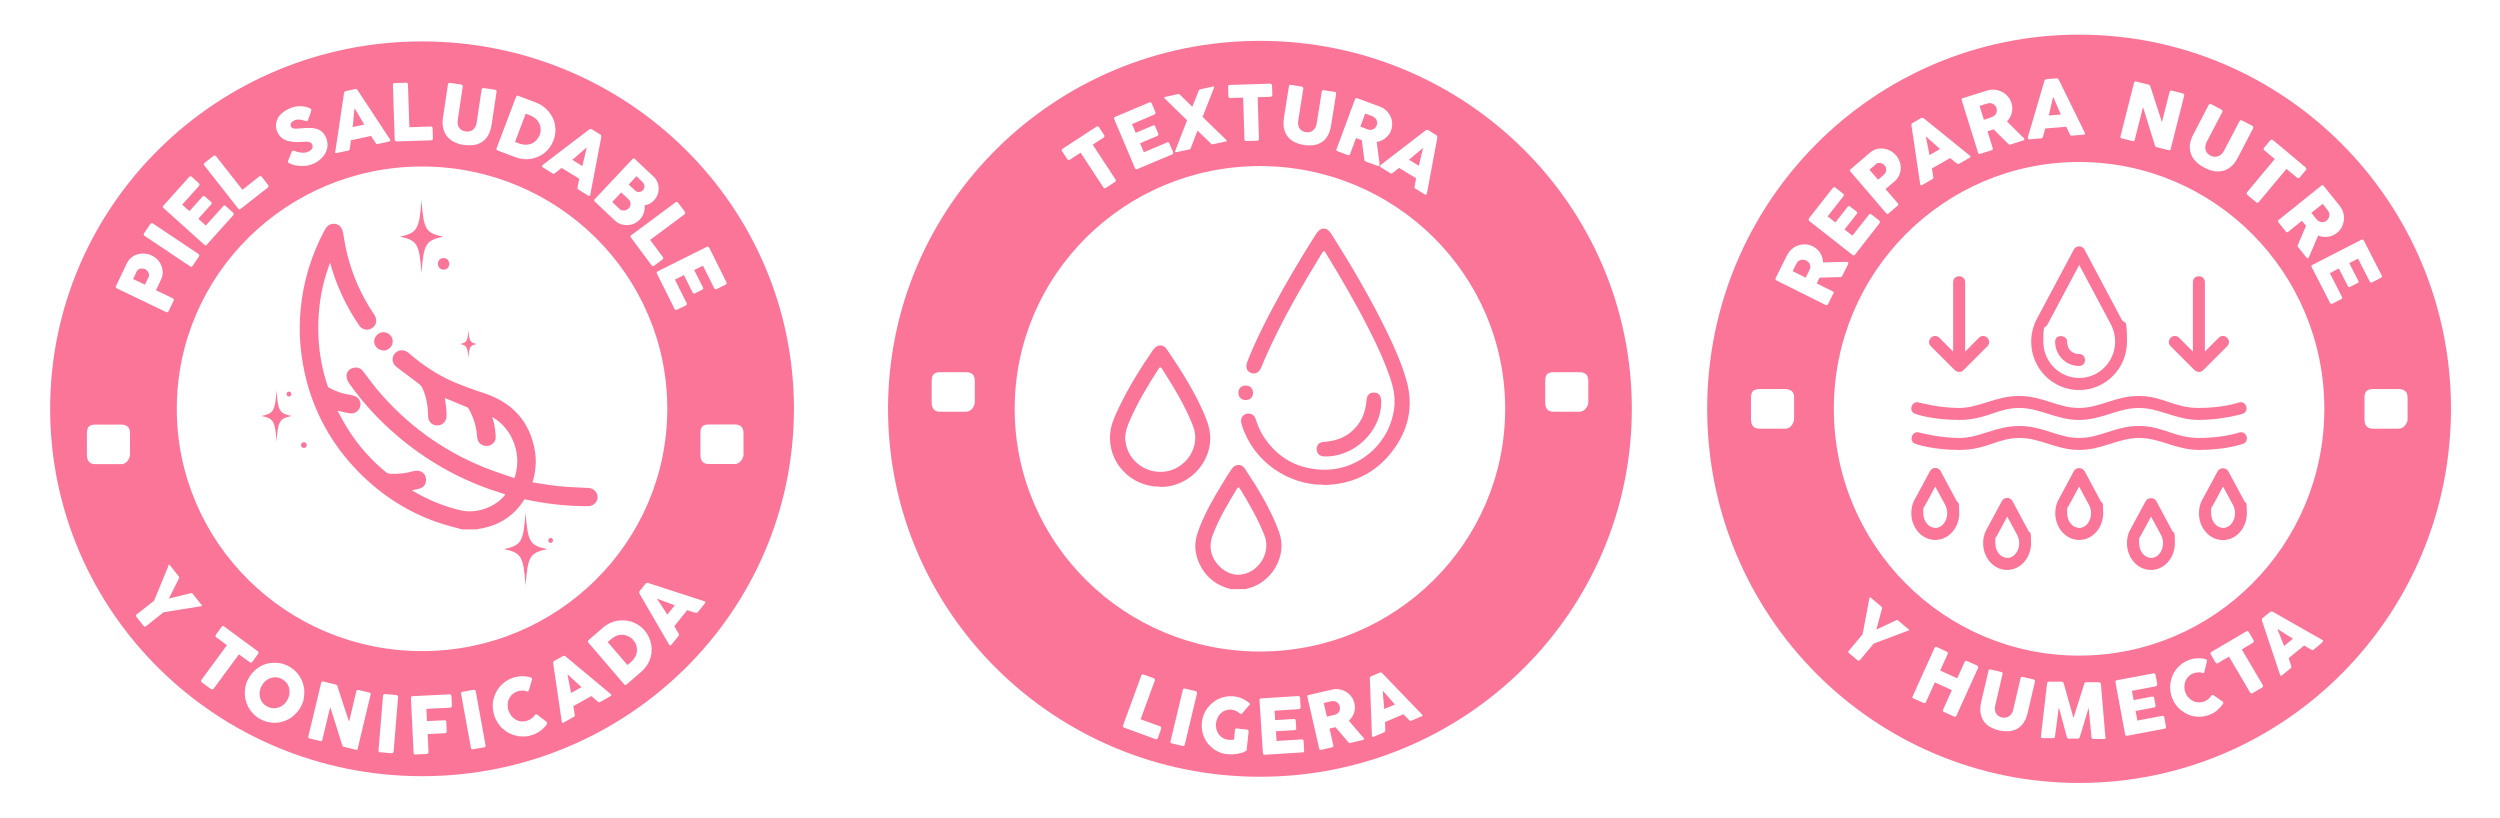 <svg viewBox="0 0 1774.7 581" version="1.1" xmlns="http://www.w3.org/2000/svg" id="SELLOS">
  
  <defs>
    <style>
      .st0 {
        fill: #fa7598;
      }
    </style>
  </defs>
  <g>
    <g>
      <path d="M981.8,493.5c0,1.1.2,2.2.3,3.4.1,1.1.2,2.2.3,3.3,0,1.1.2,2.1.2,3.1l7.6-3.2-8.6-9.8c0,1,.1,2,.2,3.1Z" class="st0"></path>
      <path d="M950.4,500c-.3-.5-.7-.9-1.1-1.3-.4-.4-1-.6-1.5-.8-.6-.2-1.1-.3-1.7-.2-.5,0-1,.2-1.4.2-.4,0-.9.2-1.4.3l-3.6.8,2.2,9.7,4.8-1.1c.3,0,.6-.1.8-.2.2,0,.5-.2.8-.3.6-.2,1.1-.5,1.5-.9.4-.4.7-.9,1-1.4.2-.5.4-1,.4-1.6,0-.6,0-1.1-.1-1.7-.1-.5-.3-1-.7-1.5Z" class="st0"></path>
      <path d="M1010.2,105c-.8.6-1.6,1.3-2.4,2-.9.7-1.7,1.5-2.6,2.2-.9.7-1.7,1.5-2.6,2.2-.8.7-1.7,1.4-2.4,2l7,4.3,3-12.7Z" class="st0"></path>
      <path d="M971.1,91.9c.2,0,.5.1.8.2.6.1,1.2.2,1.8,0,.6-.1,1.1-.3,1.6-.6.5-.3.9-.7,1.2-1.1.4-.5.6-.9.8-1.5.2-.5.3-1,.3-1.6,0-.6,0-1.1-.3-1.7-.2-.5-.4-1.1-.8-1.5-.4-.5-.8-.8-1.3-1.1-.5-.2-.9-.4-1.3-.6-.4-.2-.8-.4-1.3-.5l-3.5-1.3-3.4,9.3,4.6,1.7c.3.1.6.2.8.3Z" class="st0"></path>
      <path d="M894.4,29c-145.8,0-264,116.9-264,261.2s118.2,261.2,264,261.2,264-116.9,264-261.2S1040.2,29,894.4,29ZM691.9,285.7c0,.6-.1,1.3-.4,2.1-.3.7-.7,1.4-1.2,2.1-.5.7-1.2,1.3-1.9,1.7-.8.4-1.6.7-2.6.7h-18.5c-3.9,0-5.9-2.2-5.9-6.6v-15.4c0-2.2.5-3.8,1.4-4.7,1-.9,2.5-1.4,4.5-1.4h18.5c1.9,0,3.4.5,4.5,1.4,1.1.9,1.7,2.5,1.7,4.7v15.4ZM1012.5,92.3c.1,0,.3,0,.5-.1s.3,0,.5,0c.2,0,.3,0,.4.2l5.8,3.6c.3.2.4.4.5.6,0,.3.1.5.1.7l-.2,1.7-7.2,38.5c0,.4-.2.6-.5.7-.3,0-.6,0-1-.2l-6.5-4c-.3-.2-.6-.4-.7-.7-.1-.2-.1-.6,0-.9.2-1,.4-1.9.5-2.9.2-1,.4-1.9.6-2.9l-12.1-7.4c-.8.6-1.5,1.2-2.3,1.8-.8.6-1.5,1.2-2.3,1.8-.5.4-1.1.5-1.7.1l-6.7-4.1c-.3-.2-.5-.4-.6-.7,0-.3,0-.5.3-.8l32.2-24.8c0,0,.2-.2.3-.2ZM948.8,105.8l13.1-35.4c.1-.4.3-.6.6-.7s.6-.1.9,0l16.2,6c1.7.6,3.2,1.6,4.5,2.8,1.3,1.2,2.2,2.6,3,4.1.7,1.5,1.1,3.2,1.2,4.9,0,1.7-.2,3.4-.8,5.1-.4,1.1-1,2.2-1.7,3.1-.7.9-1.5,1.7-2.4,2.4-.9.7-1.8,1.3-2.9,1.7-1,.5-2.1.8-3.2,1l1.9,14.6c0,.3,0,.6.1,1,0,.4,0,.7,0,.9-.1.3-.3.4-.5.5-.2,0-.5,0-.8,0l-8.6-3.2c-.3-.1-.5-.3-.7-.5-.2-.3-.2-.5-.2-.8l-1.8-13.8-4.1-1.5-4.2,11.4c-.3.7-.8.9-1.6.7l-7.4-2.8c-.3-.1-.6-.3-.7-.6-.1-.2-.1-.6,0-.9ZM911.4,83.7l3.6-22.5c0-.3.2-.6.4-.8.2-.2.5-.3.8-.2l7.9,1.3c.3,0,.5.2.8.5.3.3.4.6.3.9l-3.6,22.6c-.2,1.3-.2,2.5,0,3.4.2,1,.6,1.8,1.1,2.5.5.7,1.1,1.2,1.9,1.6.7.4,1.5.7,2.4.8.9.1,1.7.1,2.6,0,.8-.2,1.6-.5,2.3-1.1.7-.5,1.3-1.2,1.8-2.1.5-.9.8-1.9,1-3l3.6-22.6c0-.3.2-.6.5-.8s.6-.3.9-.2l7.7,1.2c.4,0,.7.2.9.5.2.3.3.6.2.9l-3.6,22.5c-.5,3.1-1.4,5.7-2.6,7.6-1.2,2-2.7,3.5-4.5,4.5-1.7,1-3.7,1.7-5.8,1.9-2.1.2-4.3.2-6.5-.2s-4.3-1-6.2-1.9-3.6-2.1-4.9-3.7c-1.3-1.6-2.3-3.5-2.8-5.7-.6-2.3-.6-4.9-.1-8ZM872,60.6c.2-.2.5-.3.9-.3l28.7-.9c.3,0,.6,0,.9.3.3.2.4.5.5.9l.2,6.7c0,.3,0,.6-.3.9-.2.3-.5.5-.9.5l-9.2.3.9,29.6c0,.3,0,.6-.3.9-.2.3-.5.4-.9.4l-7.8.2c-.3,0-.6-.1-.9-.3-.3-.2-.4-.5-.4-.9l-.9-29.6-9.2.3c-.4,0-.7,0-.9-.3-.2-.2-.4-.6-.4-1l-.2-6.7c0-.4.1-.7.3-.9ZM826.6,69c.2,0,.3-.1.5-.2l9.1-2c.6-.1,1.2,0,1.7.7l8.5,8.3,4.4-11.1c.2-.7.7-1.2,1.3-1.3l8.2-1.8c.1,0,.3,0,.5-.1.2,0,.4,0,.5-.1.2,0,.3,0,.4,0s.2,0,.2.2c0,.2,0,.5-.1.7l-8.1,20.7,16.3,15.8c.2.2.4.4.6.6.1.2.2.3.2.5,0,.3,0,.4-.4.5l-9.3,2c-.3,0-.6,0-.9,0s-.5-.3-.7-.6l-9.4-9.1-4.7,12.2c0,.3-.2.6-.4.8-.2.2-.5.4-.8.4l-8.9,1.9h-.5c-.1.1-.3.1-.4,0-.1,0-.2-.2-.2-.3,0,0,0-.2,0-.2,0-.3.2-.6.3-.9,0-.3.2-.6.3-.9l7.9-20.3c-2.7-2.6-5.3-5.2-7.9-7.7-2.6-2.5-5.2-5.1-7.9-7.7-.1-.1-.2-.2-.3-.3,0-.1-.2-.2-.2-.4,0-.1,0-.2.3-.3ZM790.8,83.7c.1-.3.3-.5.7-.7l24.4-10.3c.4-.2.7-.2,1,0s.5.4.7.7l2.6,6.2c.1.3.1.6,0,.9s-.3.6-.7.8l-15.9,6.8,2.6,6.2,12.3-5.2c.3-.1.6-.2.9-.1.3,0,.5.3.6.6l2.3,5.4c0,.2.1.5,0,.8s-.3.5-.7.7l-12.3,5.2,2.7,6.4,16.5-7c.7-.3,1.3,0,1.6.7l2.7,6.2c0,.2,0,.3,0,.5.1.5-.1.9-.7,1.1l-24.9,10.5c-.3.1-.6.2-.9,0-.3,0-.5-.3-.6-.7l-14.7-34.7c-.1-.3-.2-.7,0-1ZM753.7,106.4c0-.3.3-.6.6-.8l24.1-15.7c.3-.2.6-.2.9-.2.3,0,.6.2.8.5l3.7,5.6c.2.3.3.6.2,1,0,.4-.2.7-.6.9l-7.7,5,16.2,24.7c.2.3.2.6.2.9s-.2.6-.5.8l-6.6,4.3c-.3.2-.6.2-.9.2-.4,0-.6-.2-.8-.5l-16.2-24.7-7.7,5c-.3.2-.6.3-.9.2-.3,0-.6-.3-.9-.7l-3.7-5.6c-.2-.3-.3-.6-.2-.9ZM824.3,517.3l-2.4,6.7c-.1.3-.3.5-.6.7-.3.2-.6.2-1,0l-22.4-8.2c-.7-.3-1-.8-.7-1.5l13-35.5c.1-.3.3-.5.6-.7.3-.1.6-.2.9,0l7.4,2.7c.3.1.5.3.7.6.2.3.2.6,0,.9l-10.1,27.6,13.8,5c.3.1.5.3.7.6.1.3.1.6,0,1ZM849.8,492l-8.8,36.7c-.2.8-.7,1.1-1.6.8l-7.6-1.8c-.8-.2-1.1-.7-.9-1.4l8.8-36.7c0-.3.2-.6.5-.7.2-.2.6-.2.9-.1l7.6,1.8c.3,0,.5.2.8.5.2.3.3.6.2.9ZM886.9,500.5l-5,5.8c-.3.3-.5.4-.8.5-.2,0-.5,0-.9-.3-.8-.7-1.8-1.3-2.7-1.8-1-.5-2.1-.8-3.2-.9-1.5-.2-2.8,0-4.1.4s-2.4,1.1-3.4,2c-1,.9-1.8,1.9-2.4,3.2-.6,1.2-1,2.6-1.2,4.1-.2,1.5,0,2.9.3,4.2.4,1.3.9,2.5,1.7,3.6s1.7,1.9,2.9,2.6,2.5,1.1,4,1.3c.6,0,1.2,0,1.9,0s1.3,0,2-.1l.7-7c0-.3.2-.6.4-.8.2-.2.5-.3.9-.2l7.2.8c.3,0,.5.2.8.4.3.2.4.5.4.9l-1.4,13c0,.5-.3.9-.9,1.1-.9.5-1.9.9-2.9,1.2-1.1.3-2.1.5-3.3.7-1.1.2-2.3.2-3.4.3-1.1,0-2.2,0-3.3-.1-1.9-.2-3.7-.6-5.3-1.3-1.7-.7-3.2-1.5-4.6-2.6-1.4-1.1-2.7-2.3-3.8-3.6-1.1-1.4-2-2.9-2.7-4.5s-1.2-3.3-1.5-5.1c-.3-1.8-.3-3.6-.1-5.5.2-1.9.6-3.7,1.3-5.4.7-1.7,1.5-3.3,2.6-4.7,1-1.4,2.2-2.7,3.6-3.8,1.4-1.1,2.8-2.1,4.4-2.8,1.6-.7,3.3-1.3,5.1-1.6,1.8-.3,3.6-.4,5.5-.2,2.1.2,4.1.7,5.9,1.5,1.8.8,3.5,1.8,5.1,3.1.3.2.5.5.6.8.1.3,0,.6-.2,1ZM925.8,533.3c0,.5-.4.8-1,.8l-27,1.7c-.4,0-.6,0-.9-.2-.2-.2-.3-.5-.4-.9l-2.4-37.6c0-.4,0-.7.2-.9.2-.2.5-.4.8-.4l26.5-1.7c.4,0,.7,0,.9.3.2.2.4.5.4.9l.4,6.7c0,.3,0,.6-.3.9-.2.3-.5.4-.9.5l-17.3,1.1.4,6.7,13.3-.8c.3,0,.6,0,.9.2.2.1.4.4.4.8l.4,5.8c0,.3,0,.5-.2.7s-.5.4-.8.4l-13.4.8.4,6.9,17.9-1.1c.8,0,1.2.3,1.3,1.2l.4,6.8c0,.2,0,.3-.2.5ZM968.2,524.9c-.1.2-.4.3-.7.4l-8.9,2.1c-.3,0-.6,0-.9,0-.3-.1-.5-.3-.6-.6l-9.1-10.6-4.2,1,2.7,11.9c.2.8-.1,1.2-.9,1.4l-7.7,1.8c-.3,0-.6,0-.9,0-.3-.1-.4-.4-.5-.8l-8.4-36.7c0-.4,0-.7,0-.9.1-.3.4-.4.8-.5l16.8-3.9c1.8-.4,3.5-.5,5.3-.1,1.7.3,3.3.9,4.7,1.8,1.4.9,2.7,2,3.7,3.4,1,1.4,1.7,3,2.1,4.7.3,1.2.4,2.4.3,3.5,0,1.2-.3,2.3-.6,3.3-.4,1.1-.8,2.1-1.5,3-.6.9-1.3,1.8-2.1,2.6l9.6,11.2c.2.2.4.5.7.8.3.3.4.6.5.8,0,.3,0,.5-.1.7ZM1010,507.8c0,.3-.4.5-.8.7l-7.1,3c-.4.2-.7.2-1,.2-.3,0-.5-.2-.8-.5-.7-.7-1.4-1.4-2-2.1-.7-.7-1.3-1.4-2-2.1l-13.1,5.6c0,1,0,2,.1,2.9,0,1,0,1.9.1,2.9,0,.7-.2,1.2-.9,1.5l-7.3,3.1c-.3.1-.6.2-.9,0-.3,0-.4-.3-.4-.7l-1.5-40.6c0-.1,0-.2,0-.4,0-.2.1-.3.2-.5,0-.2.2-.3.3-.4.1-.1.2-.2.4-.3l6.3-2.7c.3-.1.6-.1.8,0,.3,0,.5.2.6.3l1.2,1.2,27.2,28.2c.3.3.4.6.3.8ZM894.4,462.5c-96.2,0-174.1-77.1-174.1-172.3s78-172.3,174.1-172.3,174.1,77.1,174.1,172.3-78,172.3-174.1,172.3ZM1127,287.8c-.3.7-.7,1.4-1.2,2.1s-1.2,1.3-1.9,1.7c-.8.4-1.6.7-2.6.7h-18.5c-3.9,0-5.9-2.2-5.9-6.6v-15.4c0-2.2.5-3.8,1.4-4.7,1-.9,2.5-1.4,4.5-1.4h18.5c1.9,0,3.4.5,4.5,1.4,1.1.9,1.7,2.5,1.7,4.7v15.4c0,.6-.1,1.3-.4,2.1Z" class="st0"></path>
    </g>
    <g>
      <path d="M874.1,418.3c-10.5-2.5-18.1-8.5-22.7-18.2-3.2-6.9-3.8-14-1.4-21.4,4.4-13.2,11.5-25.1,18.7-37,1.9-3.1,3.8-6.1,5.8-9,2.4-3.4,6.8-3.6,9.1-.2,9.5,14.4,18.5,29,24.4,45.2,6.2,17-5.3,35.9-22.1,40-.6.1-1.1.3-1.7.5h-10.1ZM879.3,408c13.3-.4,23.3-15,18.4-27.7-4.6-11.8-10.9-22.7-17.5-33.4-.7-1.2-1.3-1.3-2.1,0-6.6,10.9-13.1,21.7-17.5,33.7-1.1,3.1-1.5,6.2-1.1,9.5,1.2,9.5,10.5,18.1,19.7,17.9Z" class="st0"></path>
      <path d="M939.8,344.1c-24.3.4-49.5-15.6-58-41.6-.3-.8-.5-1.6-.7-2.4-.6-3,1-5.6,3.6-6.3,2.9-.8,5.6.5,6.6,3.5,1.3,3.9,2.7,7.7,4.8,11.2,9.2,14.9,22.4,23.4,40.1,24.8,26,2.1,49.7-16.5,53.4-42.8,1-6.9,0-13.6-2.1-20.2-3.9-12.1-9.2-23.6-14.9-34.9-9.6-19.1-20.3-37.6-31.5-55.8-.8-1.3-1.3-2.1-2.5-.2-15,24.6-29.5,49.5-41,76-.8,1.8-1.4,3.6-2.2,5.3-1.5,3.6-4.2,5.2-7.2,4.1-3.2-1.2-4.2-4.1-2.8-7.9,5.1-13.2,11.5-25.9,18.1-38.4,9.5-17.8,19.8-35.2,30.7-52.3,3.3-5.3,7.7-5.3,11,0,14.3,22.6,27.8,45.6,39.5,69.7,5.4,11,10.3,22.2,13.7,34.1,5.3,18.5,1.4,35.4-10.1,50.4-12.1,15.8-28.6,23.5-48.6,23.9Z" class="st0"></path>
      <path d="M823.3,345.5c-20.7,0-37.1-17.4-35.2-37.8.6-6.7,3.5-12.8,6.4-18.8,6.8-14.3,15.2-27.6,24.1-40.6,2.7-3.9,7-4.2,9.6-.5,10.5,15.4,20.5,31.1,27.6,48.4,3.4,8.2,4.6,16.4,1.7,25-5.4,16.3-20.9,25-34.2,24.4ZM798.6,310.7c0,.6.2,1.4.3,2.1,1.4,14.8,16,25,30.7,21.5,12.6-3,23-17.2,17.3-31.9-5.6-14.4-13.7-27.6-22-40.6-1-1.5-1.7-1.2-2.5.1-7.7,11.9-15,24.1-20.6,37.1-1.6,3.7-2.9,7.5-3.1,11.6Z" class="st0"></path>
      <path d="M980.5,285.9c-.1,17.7-15,34.5-33.2,37.6-2.3.4-4.7.6-7,.5-3.3,0-5.4-1.9-5.6-4.8-.2-3.2,1.7-5.3,5.1-5.5,7.1-.5,13.7-2.4,19.3-7.1,6.9-5.8,10.2-13.2,10.9-22,.4-4.4,2.3-6.2,5.8-5.9,3.2.2,4.7,2.4,4.7,6.7,0,.2,0,.3,0,.5Z" class="st0"></path>
      <path d="M889.5,279c0,3-2.3,5.1-5.3,5-3,0-5.1-2.2-5.1-5.3,0-3,2.2-5.1,5.3-5,3.1,0,5.1,2.2,5.1,5.3Z" class="st0"></path>
    </g>
  </g>
  <g>
    <g>
      <path d="M1617.9,449.5c.4,1,.8,2.1,1.2,3.1.4,1,.8,2.1,1.2,3.1s.8,2,1.1,2.9l6.3-5.2-11-6.9c.3.9.7,1.9,1.1,2.9Z" class="st0"></path>
      <path d="M1368.4,103.5c.2,1.1.5,2.3.7,3.4.2,1.1.4,2.2.6,3.2l7.5-4.3-10.1-9c.2,1,.4,2.1.6,3.2.2,1.1.5,2.3.7,3.4Z" class="st0"></path>
      <path d="M1283.5,185.9c-.4-.4-.9-.8-1.4-1-.5-.3-1-.4-1.6-.5-.6,0-1.2,0-1.8,0-.6.1-1.1.4-1.7.7-.5.3-1,.8-1.3,1.3-.3.5-.5.9-.7,1.3-.2.4-.5.8-.7,1.3l-1.7,3.5,9.2,4.6,2.3-4.6c.1-.3.3-.6.4-.8.1-.2.2-.5.3-.8.2-.6.3-1.2.3-1.8,0-.6-.2-1.2-.4-1.7-.2-.5-.6-1-1-1.4Z" class="st0"></path>
      <path d="M1337.5,123.8c.5-.4.9-.9,1.1-1.5.2-.6.4-1.1.4-1.7,0-.6-.1-1.1-.3-1.7s-.5-1.1-.9-1.5c-.4-.4-.8-.8-1.3-1.1-.5-.3-1.1-.5-1.6-.6-.6,0-1.1,0-1.7,0-.6.1-1.1.4-1.6.9l-4.5,3.9,6.1,7.1,4.5-3.9Z" class="st0"></path>
      <path d="M1413.1,83.3c.3,0,.6-.2.9-.3.2,0,.5-.2.8-.3.6-.3,1.1-.6,1.5-1.1.4-.5.7-.9.9-1.5.2-.5.3-1.1.3-1.7,0-.6,0-1.2-.2-1.7-.2-.5-.4-1-.8-1.5-.4-.5-.8-.9-1.3-1.2-.5-.3-1-.6-1.6-.7-.6-.1-1.2-.2-1.8,0-.5.1-1,.2-1.4.3s-.9.2-1.4.4l-3.7,1.2,3,9.8,4.9-1.5Z" class="st0"></path>
      <path d="M1475.9,24.6c-145.8,0-264,118.9-264,265.6s118.2,265.6,264,265.6,264-118.9,264-265.6S1621.8,24.6,1475.9,24.6ZM1648.5,131.3c.3,0,.6.2.9.5l11.4,14.2c1.2,1.5,2.1,3.1,2.6,4.9.5,1.8.7,3.5.5,5.3-.2,1.7-.7,3.4-1.5,5-.8,1.6-2,3-3.4,4.1-1,.8-2,1.4-3.1,1.9-1.1.4-2.2.7-3.4.9-1.2.1-2.3.1-3.5,0-1.2-.2-2.3-.4-3.4-.9l-6,14.1c-.1.3-.3.6-.4,1-.1.4-.3.7-.5.8-.2.2-.5.3-.7.2-.2,0-.5-.2-.7-.5l-6-7.5c-.2-.2-.3-.5-.3-.8,0-.3,0-.6.3-.9l5.7-13.3-2.9-3.6-9.8,7.9c-.6.5-1.2.4-1.7-.3l-5.2-6.5c-.2-.3-.3-.6-.3-.9,0-.3.2-.6.5-.8l30.4-24.4c.3-.2.6-.4.9-.3ZM1607.3,104.8l4.4-5.3c.2-.3.5-.4.9-.4.3,0,.6.1.9.3l23.2,19.4c.3.2.4.5.5.8,0,.3,0,.7-.2,1l-4.4,5.3c-.2.3-.5.4-.9.5-.4,0-.7,0-1.1-.3l-7.5-6.2-19.6,23.5c-.2.3-.5.4-.9.5-.4,0-.7,0-1-.3l-6.3-5.3c-.2-.2-.4-.5-.4-.9,0-.4,0-.7.3-1l19.6-23.5-7.4-6.2c-.3-.2-.4-.5-.5-.9,0-.3,0-.7.4-1.1ZM1554.5,103.3c.2-2.4,1-5,2.5-7.9l10.9-20.9c.1-.3.4-.5.7-.6.3-.1.6-.1.9,0l7.5,3.9c.2.1.5.4.6.7.2.3.2.7,0,1l-11,21c-.6,1.2-1,2.3-1.1,3.4-.1,1,0,2,.3,2.8.3.8.7,1.6,1.3,2.2.6.6,1.3,1.2,2.1,1.6.8.4,1.7.7,2.6.8.9,0,1.8,0,2.6-.3.9-.3,1.7-.8,2.4-1.4.8-.7,1.4-1.6,2-2.6l11-21c.2-.3.4-.5.7-.6.3-.1.7,0,1,.1l7.3,3.8c.4.2.6.5.7.8.1.3,0,.6,0,.9l-10.9,20.9c-1.5,2.9-3.2,5.1-5.1,6.6-1.9,1.5-3.9,2.5-5.9,2.9-2.1.4-4.2.4-6.4,0-2.2-.5-4.3-1.3-6.4-2.4-2.1-1.1-4-2.4-5.6-3.9-1.6-1.5-2.8-3.3-3.7-5.3-.8-2-1.1-4.2-1-6.6ZM1505.3,96.7l9.6-37.9c0-.3.3-.6.5-.8.3-.2.6-.2,1-.1l8.9,2.2c.3,0,.5.2.7.4.2.2.4.5.5.8,1.4,4.3,2.7,8.5,4.1,12.7,1.4,4.2,2.7,8.4,4.1,12.7l5.5-21.7c.2-.3.4-.5.6-.7.3-.1.5-.1.8,0l7.8,2c.4,0,.7.3.9.6.2.3.3.6.2,1l-9.6,38c0,.4-.3.6-.5.7-.3.1-.6.1-1,0l-8.7-2.2c-.2,0-.4-.2-.6-.4-.1-.2-.3-.5-.4-.8-1.4-4.6-2.8-9.1-4.2-13.6-1.4-4.5-2.8-9-4.2-13.6l-5.9,23.3c0,.4-.3.7-.5.8-.2.2-.6.2-1.1,0l-7.7-1.9c-.4-.1-.7-.3-.8-.6-.1-.3-.2-.6,0-.9ZM1439.4,97.8l11.9-40.4c0-.1,0-.2.2-.4,0-.1.2-.3.3-.4.1-.1.3-.2.5-.3.2,0,.3-.1.5-.1l7.2-.6c.3,0,.6,0,.8.2.2.2.4.3.5.5l.8,1.5,17.9,36.5c.2.4.2.7,0,.9-.2.2-.5.4-1,.4l-8,.7c-.4,0-.8,0-1-.1-.2-.1-.4-.4-.6-.8-.5-.9-.9-1.8-1.3-2.7-.4-.9-.9-1.8-1.3-2.7l-14.9,1.2c-.3,1-.6,1.9-.8,2.9-.3,1-.6,1.9-.8,2.9-.2.7-.6,1.1-1.3,1.2l-8.3.7c-.4,0-.7,0-.9-.2-.2-.2-.3-.4-.2-.8ZM1392.5,70.3c.1-.3.4-.5.8-.6l17.3-5.4c1.8-.6,3.7-.8,5.5-.6,1.8.2,3.5.7,5.1,1.5,1.6.8,2.9,1.9,4.1,3.2,1.2,1.4,2,2.9,2.6,4.7.4,1.2.6,2.4.6,3.6s-.1,2.4-.4,3.5c-.3,1.1-.7,2.2-1.3,3.2s-1.3,2-2.1,2.8l10.9,10.8c.2.2.5.5.8.7.3.3.5.5.6.8,0,.3,0,.5,0,.7-.1.2-.4.4-.7.5l-9.2,2.9c-.3,0-.6,0-.9,0-.3,0-.5-.3-.7-.6l-10.3-10.2-4.3,1.4,3.7,12c.2.8,0,1.3-.9,1.5l-8,2.5c-.4.1-.7.1-.9,0-.3-.1-.5-.4-.6-.8l-11.6-37.2c-.1-.4-.1-.7,0-1ZM1356.9,88.2c0-.2.2-.3.3-.5.1-.1.2-.2.4-.3l6.2-3.6c.3-.2.6-.2.9-.1.3,0,.5.1.7.2l1.4,1,31.6,25.6c.3.2.4.5.4.8s-.3.6-.8.8l-7,4c-.4.2-.7.3-1,.3-.3,0-.6-.2-.9-.4-.8-.6-1.6-1.3-2.4-1.9-.8-.6-1.6-1.3-2.3-1.9l-13,7.4c.2,1,.3,2,.5,3,.1,1,.3,2,.5,3,.1.7-.1,1.3-.7,1.6l-7.2,4.1c-.3.2-.6.2-.9.2-.3,0-.5-.3-.5-.7l-6.2-41.7c0-.1,0-.2,0-.4,0-.2,0-.3.2-.5ZM1313.8,120.1l13.6-11.7c1-.8,2-1.5,3.1-2,1.1-.5,2.2-.8,3.3-.9,1.1-.1,2.3-.1,3.4,0,1.1.2,2.3.4,3.3.9,1.1.4,2.1,1,3,1.6.9.7,1.8,1.4,2.5,2.3,1.1,1.3,1.9,2.7,2.5,4.3.6,1.6.8,3.3.8,4.9,0,1.7-.4,3.3-1.1,4.9-.7,1.6-1.8,3-3.2,4.3l-6.5,5.5,8.7,10.1c.5.6.5,1.2-.2,1.8l-6.3,5.4c-.3.2-.6.4-.9.4s-.6-.2-.8-.5l-25.4-29.6c-.3-.3-.4-.6-.4-.9,0-.3.2-.6.5-.9ZM1283.9,155.3l17.2-21.9c.3-.3.5-.5.9-.5.3,0,.7,0,1,.3l5.4,4.3c.2.2.4.5.5.8,0,.4,0,.7-.3,1l-11.2,14.3,5.5,4.3,8.7-11.1c.2-.3.5-.5.7-.5.3,0,.6,0,.9.2l4.8,3.7c.2.2.3.4.4.7,0,.3,0,.6-.3.9l-8.7,11.1,5.6,4.4,11.7-14.9c.5-.7,1.1-.7,1.8-.2l5.5,4.3c.1.1.2.3.3.5.4.4.3.8,0,1.4l-17.5,22.4c-.2.3-.5.5-.8.5-.3,0-.6,0-.9-.3l-30.7-24.1c-.3-.2-.5-.5-.5-.8,0-.3,0-.6.3-.9ZM1273.5,297.7c0,.6-.1,1.3-.4,2.1-.3.7-.7,1.4-1.2,2.1s-1.2,1.3-1.9,1.7c-.8.4-1.6.7-2.6.7h-18.5c-3.9,0-5.9-2.2-5.9-6.6v-15.4c0-2.2.5-3.8,1.4-4.7,1-.9,2.5-1.4,4.5-1.4h18.5c1.9,0,3.4.5,4.5,1.4,1.1.9,1.7,2.5,1.7,4.7v15.4ZM1301.4,208.4l-3.7,7.5c-.2.3-.4.6-.7.7-.3.1-.6,0-1-.1l-34.9-17.4c-.3-.2-.6-.4-.7-.7-.1-.3,0-.6.1-1l8.1-16.2c.9-1.7,2-3.2,3.4-4.4,1.4-1.2,2.9-2.1,4.6-2.6,1.7-.6,3.4-.8,5.2-.7,1.8,0,3.5.6,5.2,1.4,1.1.6,2.1,1.3,3,2.1.9.8,1.6,1.7,2.2,2.7s1.1,2.1,1.4,3.2c.3,1.1.6,2.3.6,3.4l15.3-.4c.3,0,.6,0,1.1,0,.4,0,.7,0,1,.1.3.1.4.3.5.6,0,.2,0,.5-.1.8l-4.3,8.6c-.1.3-.4.5-.6.6s-.6.2-.9.1l-14.5.4-2,4.1,11.3,5.6c.7.4.9.9.5,1.7ZM1355.1,447.4c-.1.1-.4.2-.7.3l-24.3,9.2-9.7,11.6c-.5.6-1.1.7-1.8.2l-6.1-5.1c-.3-.2-.4-.5-.4-.8,0-.3.1-.6.4-.9l9.7-11.6,4.8-25.4c0-.3,0-.6.2-.7,0,0,.2-.1.3-.1.1,0,.2,0,.3,0l7.9,6.6c0,.1.1.2.2.2,0,0,0,.1.1.2,0,0,0,.2,0,.3,0,.1,0,.3,0,.6l-4,14.9,13.9-6.5c.2,0,.4-.2.5-.2.1,0,.2,0,.3,0s.2,0,.2,0c0,0,.2,0,.3.1l7.9,6.6c0,0,.1.2.2.3,0,.1,0,.2,0,.3ZM1404.4,473.7l-15.6,34.4c-.2.4-.4.6-.7.7-.3,0-.6,0-.9-.1l-7.2-3.3c-.3-.1-.5-.4-.7-.6-.1-.3-.1-.6,0-.9l6.3-14-12.1-5.5-6.3,14c-.2.3-.4.6-.7.7-.3,0-.6,0-1-.1l-7.2-3.2c-.7-.3-.9-.8-.6-1.4l15.6-34.5c.1-.3.4-.5.6-.6.3-.1.6-.1.9,0l7.2,3.3c.2.1.4.3.6.7.2.3.2.6,0,1l-5.3,11.7,12.1,5.5,5.3-11.7c.1-.3.4-.5.7-.6.3-.1.6-.1.9,0l7.1,3.2c.3.1.6.4.7.6.2.3.2.6,0,1ZM1444.6,483.8l-5.2,22.2c-.7,3.1-1.8,5.5-3.1,7.4-1.4,1.9-3,3.3-4.8,4.2-1.8.9-3.8,1.4-5.9,1.5-2.1,0-4.3-.1-6.5-.6-2.2-.5-4.2-1.3-6.1-2.3-1.9-1-3.4-2.4-4.6-4-1.2-1.6-2-3.6-2.4-5.9-.4-2.3-.3-4.9.4-8l5.2-22.2c0-.3.2-.5.5-.7.3-.2.5-.3.8-.2l7.8,1.8c.3,0,.5.2.7.5.2.3.3.6.2.9l-5.2,22.3c-.3,1.3-.4,2.4-.2,3.4.1,1,.4,1.8.9,2.5.4.7,1,1.3,1.7,1.7.7.4,1.5.8,2.3,1,.9.2,1.7.2,2.6.1.8-.1,1.6-.4,2.4-.9.7-.5,1.4-1.1,1.9-1.9.6-.8,1-1.8,1.2-3l5.2-22.3c0-.3.2-.6.5-.7.3-.2.6-.2,1-.1l7.6,1.8c.4,0,.7.3.9.6.2.3.2.6.2.9ZM1494.8,523.6c0,.7-.4,1-1.2,1h-7.6c-.8-.1-1.2-.5-1.3-1.3l-2-20.9-6.3,20.9c0,.2-.2.4-.4.6-.2.2-.4.4-.7.4h-7c-.2-.1-.4-.2-.7-.5-.2-.2-.4-.5-.4-.7l-5.7-21.1-2.7,20.8c0,.8-.5,1.2-1.3,1.2h-7.6c-.8-.1-1.1-.5-1.1-1.3l4.4-37.7c0-.3.2-.6.4-.8.2-.2.5-.3.9-.3h9.2c.7.2,1.1.5,1.3,1.2l6.9,24.6,7.7-24.4c.3-.7.7-1,1.4-1h9.1c.3.2.6.3.9.5.3.2.4.5.4.9.5,6.3,1.1,12.6,1.6,18.9.6,6.3,1.1,12.6,1.6,18.9h0ZM1537.5,516.4c0,.5-.3.8-.9.9l-26.6,5c-.3,0-.6,0-.9-.1-.2-.1-.4-.4-.5-.8l-6.9-37.1c0-.4,0-.7.1-.9s.4-.4.8-.5l26.1-4.9c.4,0,.7,0,1,.2.3.2.4.5.5.9l1.2,6.6c0,.3,0,.6-.2.9-.2.3-.4.5-.8.6l-17,3.2,1.2,6.6,13.1-2.5c.3,0,.6,0,.9,0,.2.1.4.4.5.7l1.1,5.7c0,.2,0,.5-.2.8-.2.3-.4.4-.8.5l-13.2,2.5,1.3,6.8,17.7-3.3c.8-.1,1.3.2,1.4,1l1.2,6.7c0,.2,0,.3-.1.5ZM1577.7,500.1c-1.2,1.7-2.6,3.1-4.1,4.4-1.6,1.3-3.4,2.3-5.4,3-1.8.7-3.6,1.1-5.3,1.2-1.8.2-3.6,0-5.3-.2s-3.4-.8-5-1.6-3.1-1.7-4.4-2.8c-1.4-1.1-2.6-2.4-3.7-3.9s-1.9-3.1-2.6-4.9c-.7-1.8-1.1-3.6-1.3-5.4-.2-1.8-.1-3.6.2-5.4.3-1.8.8-3.4,1.5-5.1.7-1.6,1.6-3.1,2.7-4.5,1.1-1.4,2.4-2.6,3.8-3.7,1.5-1.1,3.1-1.9,4.8-2.6,2-.8,4-1.2,6-1.3,2-.1,4,0,5.9.6.3,0,.6.2.9.4.2.2.3.6.3,1l-1.9,7.7c0,.4-.2.6-.4.7-.2.1-.5.1-.8,0-1-.3-2.1-.5-3.2-.4-1.1,0-2.2.3-3.3.7-1.4.5-2.5,1.2-3.5,2.2-1,1-1.7,2-2.2,3.3-.5,1.2-.7,2.5-.8,3.9,0,1.4.2,2.8.8,4.2.5,1.4,1.2,2.6,2.2,3.6.9,1,2,1.8,3.1,2.4s2.4.9,3.8,1c1.3,0,2.7-.1,4.1-.6,1.1-.4,2.1-1,3-1.7s1.6-1.5,2.2-2.5c.2-.3.5-.5.7-.5.2,0,.5,0,.8.2l6.6,4.6c.3.3.5.6.4.9,0,.3-.2.6-.4.9ZM1606.4,487.3c0,.3-.3.6-.6.8l-6.8,4c-.3.2-.6.2-.9.1-.4,0-.6-.3-.8-.6l-15-25.5-7.9,4.7c-.3.2-.6.2-.9.1-.3,0-.6-.3-.8-.7l-3.4-5.8c-.2-.3-.2-.6-.1-.9,0-.3.3-.6.6-.7l24.8-14.6c.3-.2.6-.2.9-.2.3,0,.6.2.8.6l3.4,5.8c.2.3.2.6.2,1,0,.4-.2.7-.6.9l-7.9,4.7,15,25.5c.2.3.2.6.1.9ZM1648.4,456.2l-5.9,4.9c-.3.3-.6.4-.9.4-.3,0-.6,0-.9-.3-.9-.5-1.7-1-2.5-1.5-.8-.5-1.7-1-2.5-1.5l-11,9c.3.9.6,1.9.9,2.8.3.9.6,1.8.9,2.8.2.7.1,1.2-.4,1.6l-6.1,5c-.3.2-.5.3-.8.3s-.5-.2-.6-.6l-12.9-38.6c0,0,0-.2,0-.4,0-.2,0-.3,0-.5s.1-.3.2-.5c0-.1.2-.3.3-.4l5.3-4.3c.2-.2.5-.3.8-.3.3,0,.5,0,.7,0l1.5.8,34.1,19.4c.3.2.5.4.5.7,0,.3-.2.6-.6.9ZM1475.9,465.4c-96.2,0-174.1-78.4-174.1-175.2s78-175.2,174.1-175.2,174.1,78.4,174.1,175.2-78,175.2-174.1,175.2ZM1673.6,200.9l-5.4,2.8c-.2.1-.5.1-.8,0-.3,0-.6-.3-.7-.6l-6.4-12.5-6.4,3.3,8.6,16.8c.4.8.2,1.3-.6,1.7l-6.2,3.2c-.2,0-.3,0-.5,0-.5.2-.9,0-1.2-.7l-13-25.3c-.2-.3-.2-.6-.1-.9,0-.3.3-.5.7-.7l34.7-17.8c.3-.2.7-.2,1-.1.3,0,.6.3.7.6l12.7,24.8c.2.4.2.7.1,1-.1.3-.3.6-.7.7l-6.1,3.2c-.3.1-.6.2-1,.1-.4,0-.6-.3-.8-.7l-8.3-16.2-6.2,3.2,6.4,12.5c.2.3.2.6.2.9,0,.3-.2.5-.6.7ZM1708.6,299.8c-.3.7-.7,1.4-1.2,2.1-.5.7-1.2,1.3-1.9,1.7s-1.6.7-2.6.7h-18.5c-3.9,0-5.9-2.2-5.9-6.6v-15.4c0-2.2.5-3.8,1.4-4.7,1-.9,2.5-1.4,4.5-1.4h18.5c1.9,0,3.4.5,4.5,1.4,1.1.9,1.7,2.5,1.7,4.7v15.4c0,.6-.1,1.3-.4,2.1Z" class="st0"></path>
      <path d="M1644.6,155.8c.2.2.4.4.6.6.5.5,1,.8,1.6,1,.6.2,1.1.3,1.7.3.6,0,1.1-.1,1.7-.3.6-.2,1.1-.5,1.5-.9.4-.3.8-.8,1.1-1.3.3-.5.5-1.1.7-1.6.1-.6.2-1.2,0-1.8,0-.6-.3-1.2-.6-1.7-.3-.4-.6-.8-.8-1.2-.3-.4-.6-.8-.9-1.2l-2.4-3-8,6.4,3.2,4c.2.3.4.5.6.7Z" class="st0"></path>
      <path d="M1457.5,68.9c-.3,1-.6,2-.8,3.2-.3,1.1-.5,2.3-.8,3.4-.3,1.1-.5,2.3-.8,3.4-.3,1.1-.5,2.2-.8,3.1l8.6-.7-5.3-12.4Z" class="st0"></path>
    </g>
    <g>
      <path d="M1359.6,293.8c.5.2,12.1,4.3,31.2,4.3s27.3-8.5,42.5-8.5,26.2,8.5,42.5,8.5,27.7-8.5,42.5-8.5,26.3,8.5,42.5,8.5,30.8-4.2,31.2-4.3c5.3-1.9,2.4-9.9-2.9-8-.1,0-10.8,3.8-28.3,3.8s-25.5-8.5-42.5-8.5-27.5,8.5-42.5,8.5-25.6-8.5-42.5-8.5-28.1,8.5-42.5,8.5-28.2-3.8-28.3-3.8c-5.3-1.9-8.2,6.1-2.9,8h0Z" class="st0"></path>
      <path d="M1561,319.4c19.1,0,30.8-4.2,31.2-4.3,5.3-1.9,2.4-9.9-2.9-8-.1,0-10.8,3.8-28.3,3.8s-25.5-8.5-42.5-8.5-27.5,8.5-42.5,8.5-25.6-8.5-42.5-8.5-28.1,8.5-42.5,8.5-28.2-3.8-28.3-3.8c-5.3-1.9-8.2,6.1-2.9,8,.5.2,12.1,4.3,31.2,4.3s27.3-8.5,42.5-8.5,26.2,8.5,42.5,8.5,27.7-8.5,42.5-8.5,26.3,8.5,42.5,8.5h0Z" class="st0"></path>
      <path d="M1475.9,276.9c18.8,0,34-15.4,34-34.3s-1.4-11.3-4-16.2l-26.2-49.3c-1.6-3-5.9-3-7.5,0l-26.3,49.3c-2.6,5-4,10.6-4,16.2,0,18.9,15.3,34.3,34,34.3h0ZM1453.5,230.3l22.5-42.2,22.5,42.2c2,3.8,3,8,3,12.2,0,14.2-11.4,25.8-25.5,25.8s-25.5-11.6-25.5-25.8,1.1-8.5,3-12.2Z" class="st0"></path>
      <path d="M1475.9,259.8c5.6,0,5.6-8.5,0-8.5s-8.5-4-8.5-8.8-8.5-5.6-8.5,0c0,9.6,7.6,17.3,17,17.3Z" class="st0"></path>
      <path d="M1479.7,334.4c-1.5-2.8-6-2.8-7.5,0l-11.3,21.1c-1.3,2.7-1.9,5.7-1.9,8.8,0,10.5,7.6,19,17,19s17-8.5,17-19-.7-6.1-2-9l-11.2-20.9ZM1475.9,374.7c-4.7,0-8.5-4.7-8.5-10.5s.4-3.6,1-4.9l7.5-13.9,7.4,13.7c.7,1.6,1.1,3.4,1.1,5.2,0,5.8-3.8,10.5-8.5,10.5Z" class="st0"></path>
      <path d="M1593,355.3l-11.2-20.8c-1.5-2.8-6-2.7-7.5,0l-11.4,21.1c-1.3,2.7-1.9,5.7-1.9,8.8,0,10.5,7.6,19,17,19s17-8.5,17-19-.7-6.1-2-9h0ZM1578.1,374.7c-4.7,0-8.5-4.7-8.5-10.5s.4-3.6,1-4.9l7.5-13.9,7.4,13.7c.7,1.6,1.1,3.4,1.1,5.2,0,5.8-3.8,10.5-8.5,10.5Z" class="st0"></path>
      <path d="M1377.6,334.4c-1.6-3-5.9-3-7.5,0l-11.4,21.1c-1.3,2.7-1.9,5.7-1.9,8.8,0,10.5,7.6,19,17,19s17-8.5,17-19-.7-6.1-2-9l-11.2-20.9ZM1373.8,374.7c-4.7,0-8.5-4.7-8.5-10.5s.4-3.6,1-4.9l7.5-13.9,7.4,13.7c.7,1.6,1.1,3.4,1.1,5.2,0,5.8-3.8,10.5-8.5,10.5Z" class="st0"></path>
      <path d="M1530.7,355.7c-1.5-2.8-6-2.7-7.5,0l-11.4,21.1c-1.3,2.7-1.9,5.7-1.9,8.8,0,10.5,7.6,19,17,19s17-8.5,17-19-.7-6.1-2-9l-11.2-20.9ZM1527,396c-4.7,0-8.5-4.7-8.5-10.5s.4-3.6,1-4.9l7.5-13.9,7.4,13.7c.7,1.6,1.1,3.4,1.1,5.2,0,5.8-3.8,10.5-8.5,10.5Z" class="st0"></path>
      <path d="M1428.6,355.7c-1.6-3-5.9-3-7.5,0l-11.4,21.1c-1.3,2.7-1.9,5.7-1.9,8.8,0,10.5,7.6,19,17,19s17-8.5,17-19-.7-6.1-2-9l-11.2-20.9ZM1424.9,396c-4.7,0-8.5-4.7-8.5-10.5s.4-3.6,1-4.9l7.5-13.9,7.4,13.7c.7,1.6,1.1,3.4,1.1,5.2,0,5.8-3.8,10.5-8.5,10.5Z" class="st0"></path>
      <path d="M1558,262.8c1.7,1.7,4.4,1.6,6,0l17-17c4-4-2-10-6-6l-9.8,9.8v-49.3c0-5.6-8.5-5.6-8.5,0v49.3l-9.8-9.8c-4-4-10,2-6,6l17,17Z" class="st0"></path>
      <path d="M1387.8,262.8c1.7,1.7,4.4,1.6,6,0l17-17c4-4-2-10-6-6l-9.8,9.8v-49.3c0-5.6-8.5-5.6-8.5,0v49.3l-9.8-9.8c-4-4-10,2-6,6l17,17Z" class="st0"></path>
    </g>
  </g>
  <g>
    <g>
      <path d="M451.9,136c.5.2,1,.3,1.6.3.5,0,1-.1,1.5-.3.5-.2.9-.5,1.4-1,.4-.4.7-.9.8-1.3.2-.5.3-1,.3-1.5,0-.5-.1-1-.4-1.6-.2-.5-.6-1-1-1.4l-4.3-4.1-5.5,5.9,4.3,4c.5.4.9.8,1.5,1Z" class="st0"></path>
      <path d="M203.1,484.4c-.9-1.1-2-1.9-3.4-2.6-1.4-.7-2.8-1-4.1-1-1.4,0-2.7.2-4,.7-1.3.5-2.4,1.2-3.5,2.2-1,1-1.9,2.2-2.6,3.6-.7,1.4-1.1,2.8-1.2,4.2-.1,1.4,0,2.8.4,4.1s1,2.5,1.9,3.5c.9,1.1,2,1.9,3.4,2.6,1.4.7,2.8,1,4.2,1.1,1.4,0,2.7-.2,4-.7,1.3-.5,2.4-1.2,3.5-2.2,1-1,1.9-2.2,2.6-3.6.7-1.4,1.1-2.8,1.2-4.2.1-1.4,0-2.8-.4-4.1-.4-1.3-1-2.5-1.9-3.6Z" class="st0"></path>
      <path d="M368.9,102c.4.1.8.2,1.2.3,1.3.4,2.7.5,4,.4,1.3-.1,2.6-.4,3.7-1,1.2-.5,2.2-1.3,3.1-2.3.9-1,1.6-2.2,2.2-3.5.6-1.5.8-2.9.7-4.3,0-1.4-.4-2.8-1-4-.6-1.2-1.4-2.4-2.5-3.3-1.1-1-2.3-1.7-3.7-2.3l-3.4-1.3-7.6,20.1,2.2.8c.4.2.8.3,1.2.4Z" class="st0"></path>
      <path d="M251.7,76.8c-.1,1-.3,2.1-.4,3.2-.1,1.1-.2,2.3-.3,3.5-.1,1.2-.2,2.3-.3,3.5-.1,1.1-.2,2.2-.4,3.2l8.3-1.8-6.9-11.6Z" class="st0"></path>
      <path d="M416.5,104.7c-.8.6-1.6,1.3-2.5,2.1-.9.7-1.8,1.5-2.7,2.3-.9.8-1.8,1.5-2.6,2.3s-1.7,1.4-2.5,2l7.2,4.5,3.1-13.1Z" class="st0"></path>
      <path d="M441.5,149.2c.6.2,1.1.2,1.7.2.6,0,1.1-.2,1.7-.5.5-.3,1-.6,1.4-1,.4-.4.7-.9.9-1.4.2-.6.4-1.1.4-1.7,0-.6,0-1.1-.3-1.7-.2-.6-.5-1.1-1-1.5l-5.3-5-6.4,6.8,5.3,5c.4.4.9.7,1.5.9Z" class="st0"></path>
      <path d="M105.4,197c.3-.6.4-1.2.4-1.8s-.1-1.2-.4-1.7c-.2-.5-.6-1-1-1.4-.4-.4-.9-.8-1.4-1-.5-.2-1-.4-1.6-.5-.6,0-1.2,0-1.7.1-.6.1-1.1.4-1.6.7-.5.4-.9.8-1.1,1.4l-2.5,5.3,8.4,4,2.5-5.3Z" class="st0"></path>
      <path d="M449.6,454.4c-1-1.2-2.2-2.1-3.5-2.7-1.3-.6-2.6-1-4-1.1-1.4,0-2.7.1-4.1.6-1.4.5-2.6,1.2-3.8,2.2l-2.8,2.4,14,16.3,1.8-1.5c.3-.3.6-.6.9-.8s.6-.6.9-.9c1-1,1.7-2.1,2.3-3.3.5-1.2.8-2.5.9-3.7,0-1.3-.1-2.6-.5-3.8-.4-1.3-1.1-2.5-2.1-3.6Z" class="st0"></path>
      <path d="M299.6,29.4c-145.8,0-264,116.8-264,260.8s118.2,260.8,264,260.8,264-116.8,264-260.8S445.4,29.4,299.6,29.4ZM502.8,175.3c.3,0,.5.3.7.6l12.2,24.5c.2.4.2.7,0,1-.1.3-.4.6-.7.7l-6.2,3.1c-.3.1-.6.2-1,.1-.4,0-.6-.3-.8-.7l-8-16-6.2,3.1,6.2,12.3c.2.3.2.6.2.9,0,.3-.2.5-.6.7l-5.4,2.7c-.2.1-.5.1-.8,0-.3,0-.5-.3-.7-.6l-6.2-12.4-6.4,3.2,8.3,16.6c.4.7.2,1.3-.6,1.7l-6.3,3.1c-.2,0-.3,0-.5,0-.5.2-.9,0-1.2-.7l-12.5-25c-.2-.3-.2-.6-.1-.9,0-.3.3-.5.7-.7l34.9-17.4c.3-.2.7-.2,1-.1ZM473.7,290.2c0,95-78,172-174.1,172s-174.1-77-174.1-172,78-172,174.1-172,174.1,77,174.1,172ZM480.5,143.3c.3,0,.6.2.8.5l4.9,6.6c.2.3.3.5.2.9,0,.3-.2.6-.5.9l-24.4,18.1,9.1,12.2c.2.3.3.6.2.9,0,.3-.2.6-.5.8l-5.9,4.4c-.3.2-.6.3-.9.3-.3,0-.6-.2-.9-.5l-14.7-19.8c-.5-.7-.4-1.2.3-1.7l31.4-23.3c.3-.2.6-.3.9-.3ZM449.6,112.3c.3,0,.6,0,.9.4l13.4,12.6c1.2,1.1,2.1,2.4,2.7,3.8.6,1.4.9,2.9,1,4.5,0,1.5-.2,3-.8,4.5-.5,1.5-1.4,2.9-2.5,4.1-1,1-2,1.8-3.1,2.4-1.1.6-2.3.9-3.5,1.1.1,1.8-.1,3.6-.7,5.4-.6,1.8-1.5,3.3-2.8,4.7-1.2,1.2-2.5,2.2-4,2.9-1.5.7-3.1,1-4.6,1.1-1.6,0-3.1-.1-4.7-.6-1.5-.5-2.9-1.3-4.1-2.4l-14.6-13.7c-.3-.3-.4-.5-.4-.8,0-.3,0-.6.4-.9l26.7-28.4c.3-.3.6-.4.9-.5ZM418.8,91.7c.2,0,.3,0,.5-.1.2,0,.4,0,.5,0s.3,0,.4.2l6,3.7c.3.2.4.4.5.7,0,.3.1.5.1.7l-.2,1.7-7.6,39.8c0,.4-.3.6-.5.7-.3,0-.7,0-1.1-.3l-6.7-4.2c-.4-.2-.6-.5-.7-.7-.1-.3-.1-.6,0-1,.2-1,.4-2,.6-3,.2-1,.4-2,.6-3l-12.5-7.7c-.8.6-1.6,1.2-2.4,1.9-.8.6-1.6,1.2-2.4,1.9-.6.5-1.1.5-1.7.1l-6.9-4.3c-.3-.2-.5-.4-.6-.7,0-.3,0-.5.3-.8l33.4-25.5c0,0,.2-.2.3-.2ZM366.8,68c.3-.2.6-.2,1,0l12.7,4.8c1.8.7,3.5,1.6,5,2.7,1.5,1.1,2.8,2.3,4,3.7,1.1,1.4,2.1,2.9,2.9,4.5.8,1.6,1.3,3.3,1.6,5.1.3,1.8.4,3.6.2,5.4-.2,1.9-.6,3.7-1.3,5.5-.7,1.8-1.6,3.5-2.7,5-1.1,1.5-2.3,2.8-3.7,3.9-1.4,1.1-2.9,2-4.6,2.7-1.6.7-3.3,1.2-5.1,1.5-1.8.3-3.6.3-5.4.1-1.9-.2-3.7-.6-5.5-1.3l-12.7-4.8c-.3-.1-.6-.3-.7-.5-.2-.2-.2-.6,0-1l13.8-36.5c.1-.4.3-.6.6-.8ZM314.5,83.2l3.5-23.3c0-.3.2-.6.4-.8.2-.2.5-.3.8-.3l8.2,1.2c.3,0,.5.2.8.5.3.3.4.6.3.9l-3.5,23.4c-.2,1.4-.2,2.5,0,3.6.2,1,.6,1.9,1.1,2.5.5.7,1.2,1.2,1.9,1.6.8.4,1.6.7,2.5.8.9.1,1.8.1,2.7,0,.9-.2,1.6-.6,2.4-1.1.7-.5,1.3-1.3,1.8-2.1.5-.9.8-1.9,1-3.2l3.5-23.4c0-.3.2-.6.5-.8.3-.2.6-.3,1-.2l8,1.2c.4,0,.7.2.9.5.2.3.3.6.2.9l-3.5,23.3c-.5,3.2-1.4,5.9-2.6,7.9-1.3,2.1-2.8,3.6-4.6,4.7-1.8,1.1-3.8,1.8-5.9,2s-4.4.2-6.7-.1c-2.3-.3-4.4-1-6.4-1.9-2-.9-3.7-2.2-5.1-3.8-1.4-1.6-2.4-3.6-3-5.9-.6-2.3-.7-5.1-.2-8.2ZM279.2,59.4c.2-.2.5-.4.9-.4l8.2-.3c.3,0,.6,0,.9.3.3.2.4.5.4.9l1,30.4,15.2-.5c.3,0,.6,0,.9.3.2.2.4.5.4.9l.2,7.3c0,.3,0,.6-.3.9-.2.3-.5.4-.9.4l-24.6.8c-.8,0-1.2-.4-1.3-1.2l-1.3-39c0-.3,0-.6.3-.9ZM238,107.7l6.2-41.6c0-.1,0-.2,0-.4,0-.1.2-.3.3-.4.1-.1.3-.3.4-.4.1-.1.3-.2.4-.2l6.9-1.5c.3,0,.6,0,.8.1.3.1.5.3.6.4l1,1.4,22.3,33.9c.2.3.3.6.1.9-.1.3-.5.5-.9.6l-7.7,1.7c-.4,0-.7,0-1,0-.3-.1-.5-.3-.7-.7-.6-.9-1.1-1.7-1.7-2.5s-1.1-1.7-1.6-2.5l-14.3,3.1c-.1,1-.3,2-.4,3-.1,1-.3,2-.4,3,0,.7-.5,1.2-1.2,1.3l-8,1.7c-.3,0-.6,0-.9,0-.3-.1-.4-.4-.3-.8ZM197,84.2c.8-1.4,1.9-2.8,3.3-4,1.4-1.2,3.2-2.3,5.2-3.2,1.5-.7,3.1-1.1,4.6-1.4,1.6-.3,3.2-.3,4.9-.1.7,0,1.4.2,2.1.4.7.1,1.3.3,1.8.5.5.2,1,.4,1.3.6.4.2.6.4.7.6,0,.2.1.4.1.7,0,.2-.1.5-.2.9l-2.1,5.9c-.2.4-.4.7-.7.8-.2.1-.5.1-.7,0-.3,0-.5-.1-.9-.2h-.3c-.5-.2-1-.4-1.5-.5-.5-.1-1.1-.2-1.7-.3-.6,0-1.2,0-1.8,0-.6,0-1.2.2-1.7.4-.6.2-1.1.5-1.5.8-.4.3-.8.6-1.1,1s-.5.8-.5,1.2c0,.4,0,.9.2,1.4.2.5.5.8.9,1.1.4.2.9.4,1.5.5.6,0,1.3.1,2.1,0,.8,0,1.8-.1,2.8-.2,2-.2,4-.3,5.8-.3,1.8,0,3.4.2,4.9.6,1.5.4,2.8,1.1,4,2.1,1.2,1,2.1,2.4,2.9,4.1.8,1.9,1.2,3.7,1.1,5.6,0,1.9-.6,3.6-1.4,5.3-.9,1.7-2.1,3.2-3.6,4.5-1.5,1.4-3.3,2.5-5.4,3.4-1.9.8-4,1.3-6.2,1.4-2.2.1-4.3,0-6.5-.5-.9-.2-1.7-.4-2.3-.7-.7-.3-1.2-.5-1.6-.7h-.1c0,0,0,0,0,0s0,0,0,0c0,0,0,0,0,0,0,0,0,0,0,0-.6-.3-.9-.5-1-.8-.1-.3,0-.7.2-1.2l2.5-6.1c.2-.4.5-.7.7-.8.2,0,.3,0,.6,0,.2,0,.5,0,.8.2.4.1.9.3,1.5.5.6.2,1.3.4,2,.5,1.1.2,2.2.3,3.1.2,1,0,1.9-.3,2.9-.7.9-.4,1.5-.8,2-1.2.5-.4.8-.9,1-1.4.2-.5.3-.9.2-1.4,0-.5-.2-1-.4-1.4-.2-.5-.6-.9-1.2-1.2-.6-.2-1.2-.4-1.9-.5-.7,0-1.4,0-2.2,0-.7,0-1.3,0-1.9.1-2.3.2-4.4.2-6.3,0-1.9-.2-3.5-.5-5-1.1-1.5-.6-2.7-1.4-3.7-2.4-1-1-1.9-2.2-2.5-3.8-.7-1.6-1-3.2-.9-4.7,0-1.6.5-3.1,1.3-4.5ZM145.1,115.8l6.4-5.1c.2-.2.5-.3.9-.3.3,0,.6.2.9.4l18.8,23.9,11.9-9.4c.3-.2.6-.3.9-.3.3,0,.6.2.9.5l4.5,5.8c.2.2.3.5.3.9,0,.3-.2.6-.4.9l-19.4,15.2c-.6.5-1.2.4-1.7-.2l-24.1-30.7c-.2-.3-.3-.6-.3-.9,0-.3.2-.6.5-.8ZM116,146l18.3-20.4c.3-.3.6-.5.9-.5s.6.1.9.4l5.1,4.6c.2.2.4.5.4.9,0,.4,0,.7-.3,1l-12,13.3,5.2,4.6,9.2-10.3c.2-.3.5-.4.8-.5.3,0,.6,0,.9.3l4.5,4c.2.2.3.4.4.7,0,.3,0,.6-.3.9l-9.2,10.3,5.3,4.8,12.4-13.8c.6-.6,1.1-.6,1.8,0l5.2,4.7c.1.1.2.3.2.5.3.4.3.9-.2,1.4l-18.7,20.8c-.2.3-.5.4-.8.5-.3,0-.6,0-.9-.4l-29-26.1c-.3-.3-.5-.5-.5-.9,0-.3,0-.6.3-.9ZM102.2,165.7l4.5-6.7c.2-.2.4-.4.8-.5.4-.1.7-.1,1,.1l32.4,21.7c.7.5.8,1.1.3,1.8l-4.5,6.7c-.4.7-1,.8-1.7.3l-32.4-21.7c-.3-.2-.5-.4-.6-.7,0-.3,0-.6.2-1ZM82.4,202.9l7.6-15.9c.6-1.1,1.2-2.1,2-3,.8-.9,1.7-1.6,2.7-2.2,1-.6,2-1,3.1-1.3,1.1-.3,2.2-.5,3.4-.5,1.1,0,2.3,0,3.4.3s2.2.6,3.2,1.1c1.5.7,2.9,1.7,4,2.9,1.2,1.2,2.1,2.6,2.7,4.2.6,1.5,1,3.2,1,4.9,0,1.7-.4,3.4-1.2,5.1l-3.6,7.5,12,5.8c.7.3.9.9.5,1.7l-3.5,7.4c-.2.3-.4.6-.6.7-.3.1-.6,0-1,0l-35.2-16.9c-.4-.2-.6-.4-.7-.7-.1-.3,0-.6,0-1ZM92.2,322.9c0,.6-.1,1.3-.4,2.1-.3.7-.7,1.4-1.2,2.1-.5.7-1.2,1.3-1.9,1.7-.8.4-1.6.7-2.6.7h-18.5c-3.9,0-5.9-2.2-5.9-6.6v-15.4c0-2.2.5-3.8,1.4-4.7,1-.9,2.5-1.4,4.5-1.4h18.5c1.9,0,3.4.5,4.5,1.4,1.1.9,1.7,2.5,1.7,4.7v15.4ZM115.9,434.8l-12.2,9.7c-.7.5-1.3.5-1.8-.2l-5.1-6.5c-.2-.3-.3-.6-.3-.9,0-.3.2-.6.6-.8l12.3-9.7,10.2-24.8c0-.3.1-.6.3-.7,0,0,.2-.1.3,0,.1,0,.2,0,.3.2l6.6,8.3c0,.1,0,.2.1.3,0,0,0,.1,0,.2,0,0,0,.2,0,.3,0,.1-.1.3-.2.5l-7.1,14.2,15.5-3.8c.2,0,.4,0,.6,0,.1,0,.2,0,.3,0,0,0,.2,0,.2.1s.1.1.2.2l6.6,8.3c0,.1.1.2,0,.3,0,.1,0,.2-.2.3-.2.1-.4.2-.8.1l-26.5,4.3ZM151.6,488.9c-.2.3-.5.4-.8.5-.4,0-.7,0-1-.2l-6.5-4.8c-.3-.2-.4-.5-.5-.8,0-.4,0-.7.2-1l18.1-24.6-7.6-5.6c-.3-.2-.5-.5-.5-.8,0-.3,0-.7.3-1.1l4.1-5.6c.2-.3.5-.5.8-.5.3,0,.6,0,.9.3l23.9,17.6c.3.2.4.5.5.8,0,.3,0,.7-.2,1l-4.1,5.6c-.2.3-.5.5-.8.6-.4.1-.7,0-1.1-.2l-7.7-5.6-18.1,24.6ZM215.7,495.6c-.3,1.9-.9,3.7-1.8,5.4-.9,1.8-1.9,3.4-3.2,4.8s-2.6,2.6-4.1,3.7c-1.5,1-3.1,1.8-4.8,2.4-1.7.6-3.5,1-5.3,1.1-1.8.2-3.6,0-5.5-.3-1.8-.3-3.6-.9-5.4-1.8-1.8-.8-3.3-1.9-4.7-3.1-1.4-1.2-2.6-2.6-3.6-4.1-1-1.5-1.8-3.1-2.4-4.9-.6-1.7-1-3.5-1.1-5.3-.1-1.8,0-3.7.3-5.5.3-1.9.9-3.7,1.8-5.4.9-1.8,1.9-3.4,3.1-4.8,1.2-1.4,2.6-2.6,4.1-3.7,1.5-1,3.1-1.9,4.9-2.5,1.7-.6,3.5-1,5.3-1.1,1.8-.1,3.6,0,5.5.3,1.8.3,3.6.9,5.4,1.8,1.7.8,3.3,1.9,4.7,3.1,1.4,1.2,2.6,2.6,3.6,4.1,1,1.5,1.8,3.1,2.4,4.9.6,1.7,1,3.5,1.1,5.3.1,1.8,0,3.7-.3,5.5ZM263,493.4l-9.1,38.1c0,.4-.3.6-.5.7-.3.1-.6.1-.9,0l-8.6-2.1c-.2,0-.4-.2-.6-.4-.1-.2-.3-.5-.4-.8-1.4-4.6-2.8-9.1-4.2-13.5-1.4-4.5-2.8-9-4.3-13.5l-5.6,23.3c0,.4-.3.7-.5.8-.2.2-.6.2-1,0l-7.6-1.8c-.4,0-.7-.3-.8-.6-.1-.3-.2-.6,0-.9l9.1-38c0-.3.2-.6.5-.8.3-.2.6-.2,1-.1l8.8,2.1c.3,0,.5.2.7.4.2.2.4.5.5.8,1.4,4.3,2.8,8.5,4.1,12.6,1.4,4.1,2.8,8.3,4.2,12.6l5.2-21.8c.2-.3.4-.5.6-.7.3-.1.5-.2.8,0l7.7,1.8c.4,0,.7.3.9.5.2.3.3.6.2,1ZM279.3,533.6c0,.8-.6,1.2-1.4,1.1l-8.1-.7c-.8,0-1.2-.5-1.1-1.3l3.2-38.9c0-.3.2-.6.4-.8.2-.2.5-.3.9-.3l8.1.7c.3,0,.6.2.9.4s.4.6.4.9l-3.2,38.9ZM320.4,501.9c-.2.3-.5.5-.9.5l-16.8.8.4,8.7,12.4-.6c.3,0,.7,0,.9.2.2.2.4.5.4.9l.3,6.7c0,.3,0,.6-.3.9-.2.3-.5.5-.8.5l-12.4.6.6,12.8c0,.8-.4,1.2-1.2,1.3l-8.4.4c-.7,0-1-.4-1-1.1l-1.9-39c0-.4,0-.7.3-.9.2-.2.4-.4.7-.4l26.4-1.3c.4,0,.7,0,1,.3.2.2.3.6.4,1l.3,6.9c0,.3,0,.6-.3.9ZM343.7,530.5l-8,1.4c-.8.1-1.3-.2-1.4-1l-7-38.4c0-.3,0-.6.1-.9s.4-.4.8-.5l8-1.4c.3,0,.6,0,.9.2.3.2.6.4.6.8l7,38.4c.1.8-.2,1.3-1.1,1.5ZM388.3,513.7c0,.3-.2.6-.4.9-1.3,1.7-2.8,3.1-4.5,4.3-1.7,1.2-3.6,2.2-5.7,2.9-1.9.6-3.7,1-5.6,1-1.9,0-3.7,0-5.5-.5-1.8-.4-3.5-1-5.1-1.8-1.6-.8-3.1-1.8-4.5-3.1-1.4-1.2-2.6-2.6-3.6-4.2-1-1.6-1.9-3.3-2.5-5.2-.6-1.9-1-3.8-1.1-5.6s0-3.7.4-5.5c.4-1.8,1-3.5,1.8-5.2.8-1.6,1.8-3.1,3-4.5,1.2-1.4,2.6-2.6,4.1-3.6,1.5-1,3.2-1.9,5.1-2.5,2.1-.7,4.2-1,6.2-1.1,2.1,0,4.1.3,6.1.8.4,0,.7.2.9.5.2.2.3.6.3,1l-2.3,7.8c0,.4-.2.6-.4.7-.2.1-.5.1-.9,0-1.1-.4-2.2-.6-3.3-.6-1.1,0-2.3.2-3.4.6-1.4.5-2.7,1.2-3.7,2.1-1,.9-1.8,2-2.4,3.3-.6,1.2-.9,2.6-.9,4,0,1.4.1,2.9.6,4.3s1.2,2.7,2.1,3.8c.9,1.1,2,2,3.1,2.6,1.2.7,2.5,1.1,3.9,1.2,1.4.1,2.8,0,4.2-.5,1.2-.4,2.2-.9,3.1-1.6.9-.7,1.7-1.5,2.4-2.5.3-.3.5-.5.7-.5.2,0,.5,0,.8.3l6.6,5c.3.3.5.6.4,1ZM433.9,493.5c0,.3-.3.6-.7.8l-6.9,3.9c-.4.2-.7.3-1,.3-.3,0-.6-.2-.9-.4-.8-.7-1.6-1.3-2.3-2-.8-.7-1.5-1.3-2.3-2l-12.8,7.2c.2,1,.3,2,.5,3,.1,1,.3,2,.5,3,.1.7-.1,1.2-.7,1.6l-7.1,4c-.3.2-.6.2-.9.2-.3,0-.5-.3-.5-.7l-6.1-41.6c0-.1,0-.2,0-.4,0-.2,0-.3.1-.5,0-.2.2-.3.3-.5.1-.1.2-.2.4-.3l6.2-3.4c.3-.2.6-.2.8-.1.3,0,.5.1.7.2l1.4,1.1,31.1,25.9c.3.3.4.5.4.8ZM462.6,462.8c-.2,1.8-.5,3.5-1.2,5.2-.6,1.7-1.4,3.3-2.5,4.8-1.1,1.5-2.3,2.9-3.8,4.2l-10.3,8.9c-.3.2-.5.3-.8.4-.3,0-.6-.1-.9-.5l-25.4-29.6c-.3-.3-.4-.6-.4-.9,0-.3.2-.6.5-.9l10.3-8.9c1.5-1.3,3-2.3,4.7-3.1,1.7-.8,3.4-1.4,5.2-1.7,1.8-.3,3.5-.4,5.3-.3,1.8.1,3.5.5,5.2,1,1.7.6,3.3,1.4,4.9,2.4,1.5,1,3,2.3,4.2,3.8,1.3,1.5,2.3,3.1,3.1,4.8.8,1.7,1.3,3.4,1.6,5.2s.4,3.5.2,5.3ZM500.5,428.2l-5,6.2c-.3.3-.5.5-.8.6-.3,0-.6,0-1,0-1-.3-1.9-.6-2.9-.9-1-.3-1.9-.6-2.9-1l-9.2,11.4c.5.9,1,1.7,1.5,2.6.5.9,1,1.7,1.5,2.6.4.6.4,1.2,0,1.7l-5.1,6.3c-.2.3-.5.4-.8.5-.3,0-.5,0-.7-.4l-21.1-36.3c0,0-.1-.2-.2-.4,0-.2,0-.3,0-.5,0-.2,0-.4,0-.5,0-.2.1-.3.2-.4l4.4-5.5c.2-.2.4-.4.7-.4.3,0,.5,0,.7,0l1.7.5,38.5,12.5c.4.1.6.3.7.6,0,.3,0,.6-.4,1ZM527.3,324.9c-.3.7-.7,1.4-1.2,2.1-.5.7-1.2,1.3-1.9,1.7-.8.4-1.6.7-2.6.7h-18.5c-3.9,0-5.9-2.2-5.9-6.6v-15.4c0-2.2.5-3.8,1.4-4.7,1-.9,2.5-1.4,4.5-1.4h18.5c1.9,0,3.4.5,4.5,1.4,1.1.9,1.7,2.5,1.7,4.7v15.4c0,.6-.1,1.3-.4,2.1Z" class="st0"></path>
      <path d="M468.2,427.8c.6,1,1.3,1.9,1.9,2.9.7,1,1.3,1.9,1.9,2.9.6,1,1.2,1.9,1.7,2.7l5.3-6.6-12.6-4.7c.5.9,1.1,1.8,1.7,2.8Z" class="st0"></path>
      <path d="M403.4,481.9c.2,1.1.5,2.3.7,3.4.2,1.1.5,2.3.7,3.4.2,1.1.4,2.2.6,3.2l7.4-4.1-9.9-9.1c.2,1,.3,2.1.6,3.2Z" class="st0"></path>
    </g>
    <g>
      <g>
        <path d="M418,346.4c-2.2-.1-4.3-.2-6.5-.3-5-.2-10.2-.5-15.2-1-4.8-.5-9.5-1.3-14.4-2.1-1.3-.2-2.6-.4-3.9-.6,2.3-7.5,2.9-14.8,1.8-21.7-3.3-20.7-15.4-34.7-35.9-41.5-7-2.3-15.1-5.1-22.8-8.5-10.4-4.6-20.6-11.1-31-20.1-3.2-2.7-7.2-2.6-9.8.3-1.2,1.4-1.8,3.1-1.6,4.8.2,1.9,1.2,3.6,2.9,4.9,2.4,1.9,4.9,3.7,7.3,5.5,2.8,2.1,5.7,4.2,8.5,6.4,1,.8,1.8,1.7,2.2,2.5,2.8,5.7,4.2,12.4,4.3,20.3,0,4,2.7,6.7,6.5,6.7s6.4-2.8,6.6-6.6c0-1.7,0-3.5-.2-5.1-.3-2.6-.7-5.2-1-7.8l.4.2c5.2,2.1,10.4,4.3,15.6,6.5.3.1.7.5.8.8,3.5,6,5.6,12.8,6.1,20.2.3,3.9,2.9,6.3,6.8,6.4,1.8,0,3.5-.8,4.7-2,1.2-1.3,1.8-3,1.7-4.9-.2-3.3-.6-6.1-1.1-8.7-.4-1.7-.8-3.3-1.3-5,7.7,4.6,12.8,11.1,15.7,19.5,2.7,7.9,2.7,15.8,0,23.9-1.8-.6-3.5-1.2-5.3-1.8-5.4-1.8-10.6-3.6-15.7-5.6-30.1-12.1-55.9-30.9-76.7-55.8-2.4-2.9-4.7-5.9-6.9-8.9l-2.6-3.4c-2.4-3.2-5.2-3.3-7.1-2.8-3,.7-4.9,3-4.9,5.7,0,1.8.7,3.8,1.9,5.4,9.7,13.7,21.1,26.1,33.9,37,20,17.1,42.5,30,66.7,38.4,3,1,6.1,2,9.1,3l1.2.4c-6.7,8.8-20.1,13.8-31.3,11.4-11.8-2.7-23.3-7.3-35.1-14.3,1.7-.4,3.5-.8,5.2-1.2,2.8-.7,4.5-2.7,4.8-5.5.3-2.3-.5-4.4-2.2-5.8-1.8-1.5-4.3-1.8-6.9-1.1-5.1,1.5-10.6,2.1-16.3,1.8-1,0-2-.4-2.5-.7-11.2-9-20.6-19.8-28.1-31.9-2.2-3.6-4.3-7.4-6.2-11.1-.2-.3-.4-.7-.6-1h.3c2.7.7,5.4,1.3,8.2,1.8,1.8.3,3.5,0,5-1.1,1.4-1,2.4-2.5,2.7-4.2.6-3.4-1.5-6.4-5.1-7.3-.6-.2-1.1-.3-1.7-.4-5.4-.7-10.6-2.5-15.5-5.2-.3-.2-.8-.7-.9-1.2-3.7-10.8-5.9-22.4-6.5-34.4-.7-14.6.8-28.7,4.5-41.9,1.1-3.8,2.4-7.6,3.7-11.3,3.3,12.1,8.1,23.7,14.5,34.8,1.9,3.4,4.1,6.7,6,9.6,2.2,3.3,6,4.2,9.2,2.2,3.2-2,4-5.8,1.9-9.3-.2-.4-.5-.7-.7-1.1l-.4-.5c-8.6-13-14.7-27-18.3-41.5-1.1-4.3-1.8-8.8-2.6-13.2l-.3-1.9c-1.1-6.5-5.6-6.8-7.4-6.6-3.5.3-4.9,3-5.7,4.4-9.5,17.7-15.3,36.7-17.1,56.5-1.6,16.9-.1,33.8,4.2,50.5,6,22.9,17.3,43.5,33.5,61.1,16.4,17.8,36,31,58.3,39,4.2,1.5,8.5,2.7,12.7,3.8,1.9.5,3.9,1,5.8,1.6h11c0,0,.6-.3.6-.3,0,0,0,0,0,0,14.5-2.1,25.6-9.3,32.8-21.1,1.3.2,2.6.5,3.9.8.8.2,1.7.4,2.5.5,13.3,2.5,26.3,3.7,38.8,3.6,3.7,0,6.6-2.7,6.7-6.3.1-3.4-2.8-6.4-6.4-6.6Z" class="st0"></path>
        <path d="M272.3,248.9h0c3.5,0,6.5-3.1,6.5-6.6,0-1.7-.8-3.4-2-4.6-1.3-1.2-3-1.9-4.7-1.9-1.7,0-3.4.8-4.6,2.1-1.2,1.3-1.9,2.9-1.9,4.5,0,3.5,3.2,6.4,6.6,6.4Z" class="st0"></path>
      </g>
      <g>
        <path d="M205.1,281.5c-2.2,0-2.2-3.5,0-3.5,2.2,0,2.2,3.5,0,3.5Z" class="st0"></path>
        <path d="M390.9,385.4c-2.2,0-2.2-3.5,0-3.5,2.2,0,2.2,3.5,0,3.5Z" class="st0"></path>
        <path d="M314.9,191.4c-5.3,0-5.4-8.2,0-8.2,5.3,0,5.4,8.2,0,8.2Z" class="st0"></path>
        <path d="M215.7,318c-2.7,0-2.7-4.1,0-4.1,2.7,0,2.7,4.1,0,4.1Z" class="st0"></path>
        <path d="M338.4,244.2c-4.7-1-5.2-1.9-5.9-9.9-.6,8-1.1,8.8-5.9,9.9,4.7,1,5.2,1.9,5.9,9.9.6-8,1.1-8.8,5.9-9.9Z" class="st0"></path>
        <path d="M207,295.3c-8.7-1.9-9.6-3.4-10.7-18.1-1.1,14.6-2,16.2-10.7,18.1,8.7,1.9,9.6,3.4,10.7,18.1,1.1-14.6,2-16.2,10.7-18.1Z" class="st0"></path>
        <path d="M388.4,389.8c-12.4-2.7-13.7-4.9-15.3-25.9-1.6,20.9-2.9,23.1-15.3,25.9,12.4,2.7,13.7,4.9,15.3,25.9,1.6-20.9,2.9-23.1,15.3-25.9Z" class="st0"></path>
        <path d="M314.5,168c-12.4-2.7-13.7-4.9-15.3-25.9-1.6,20.9-2.9,23.1-15.3,25.9,12.4,2.7,13.7,4.9,15.3,25.9,1.6-20.9,2.9-23.1,15.3-25.9Z" class="st0"></path>
      </g>
    </g>
  </g>
</svg>
